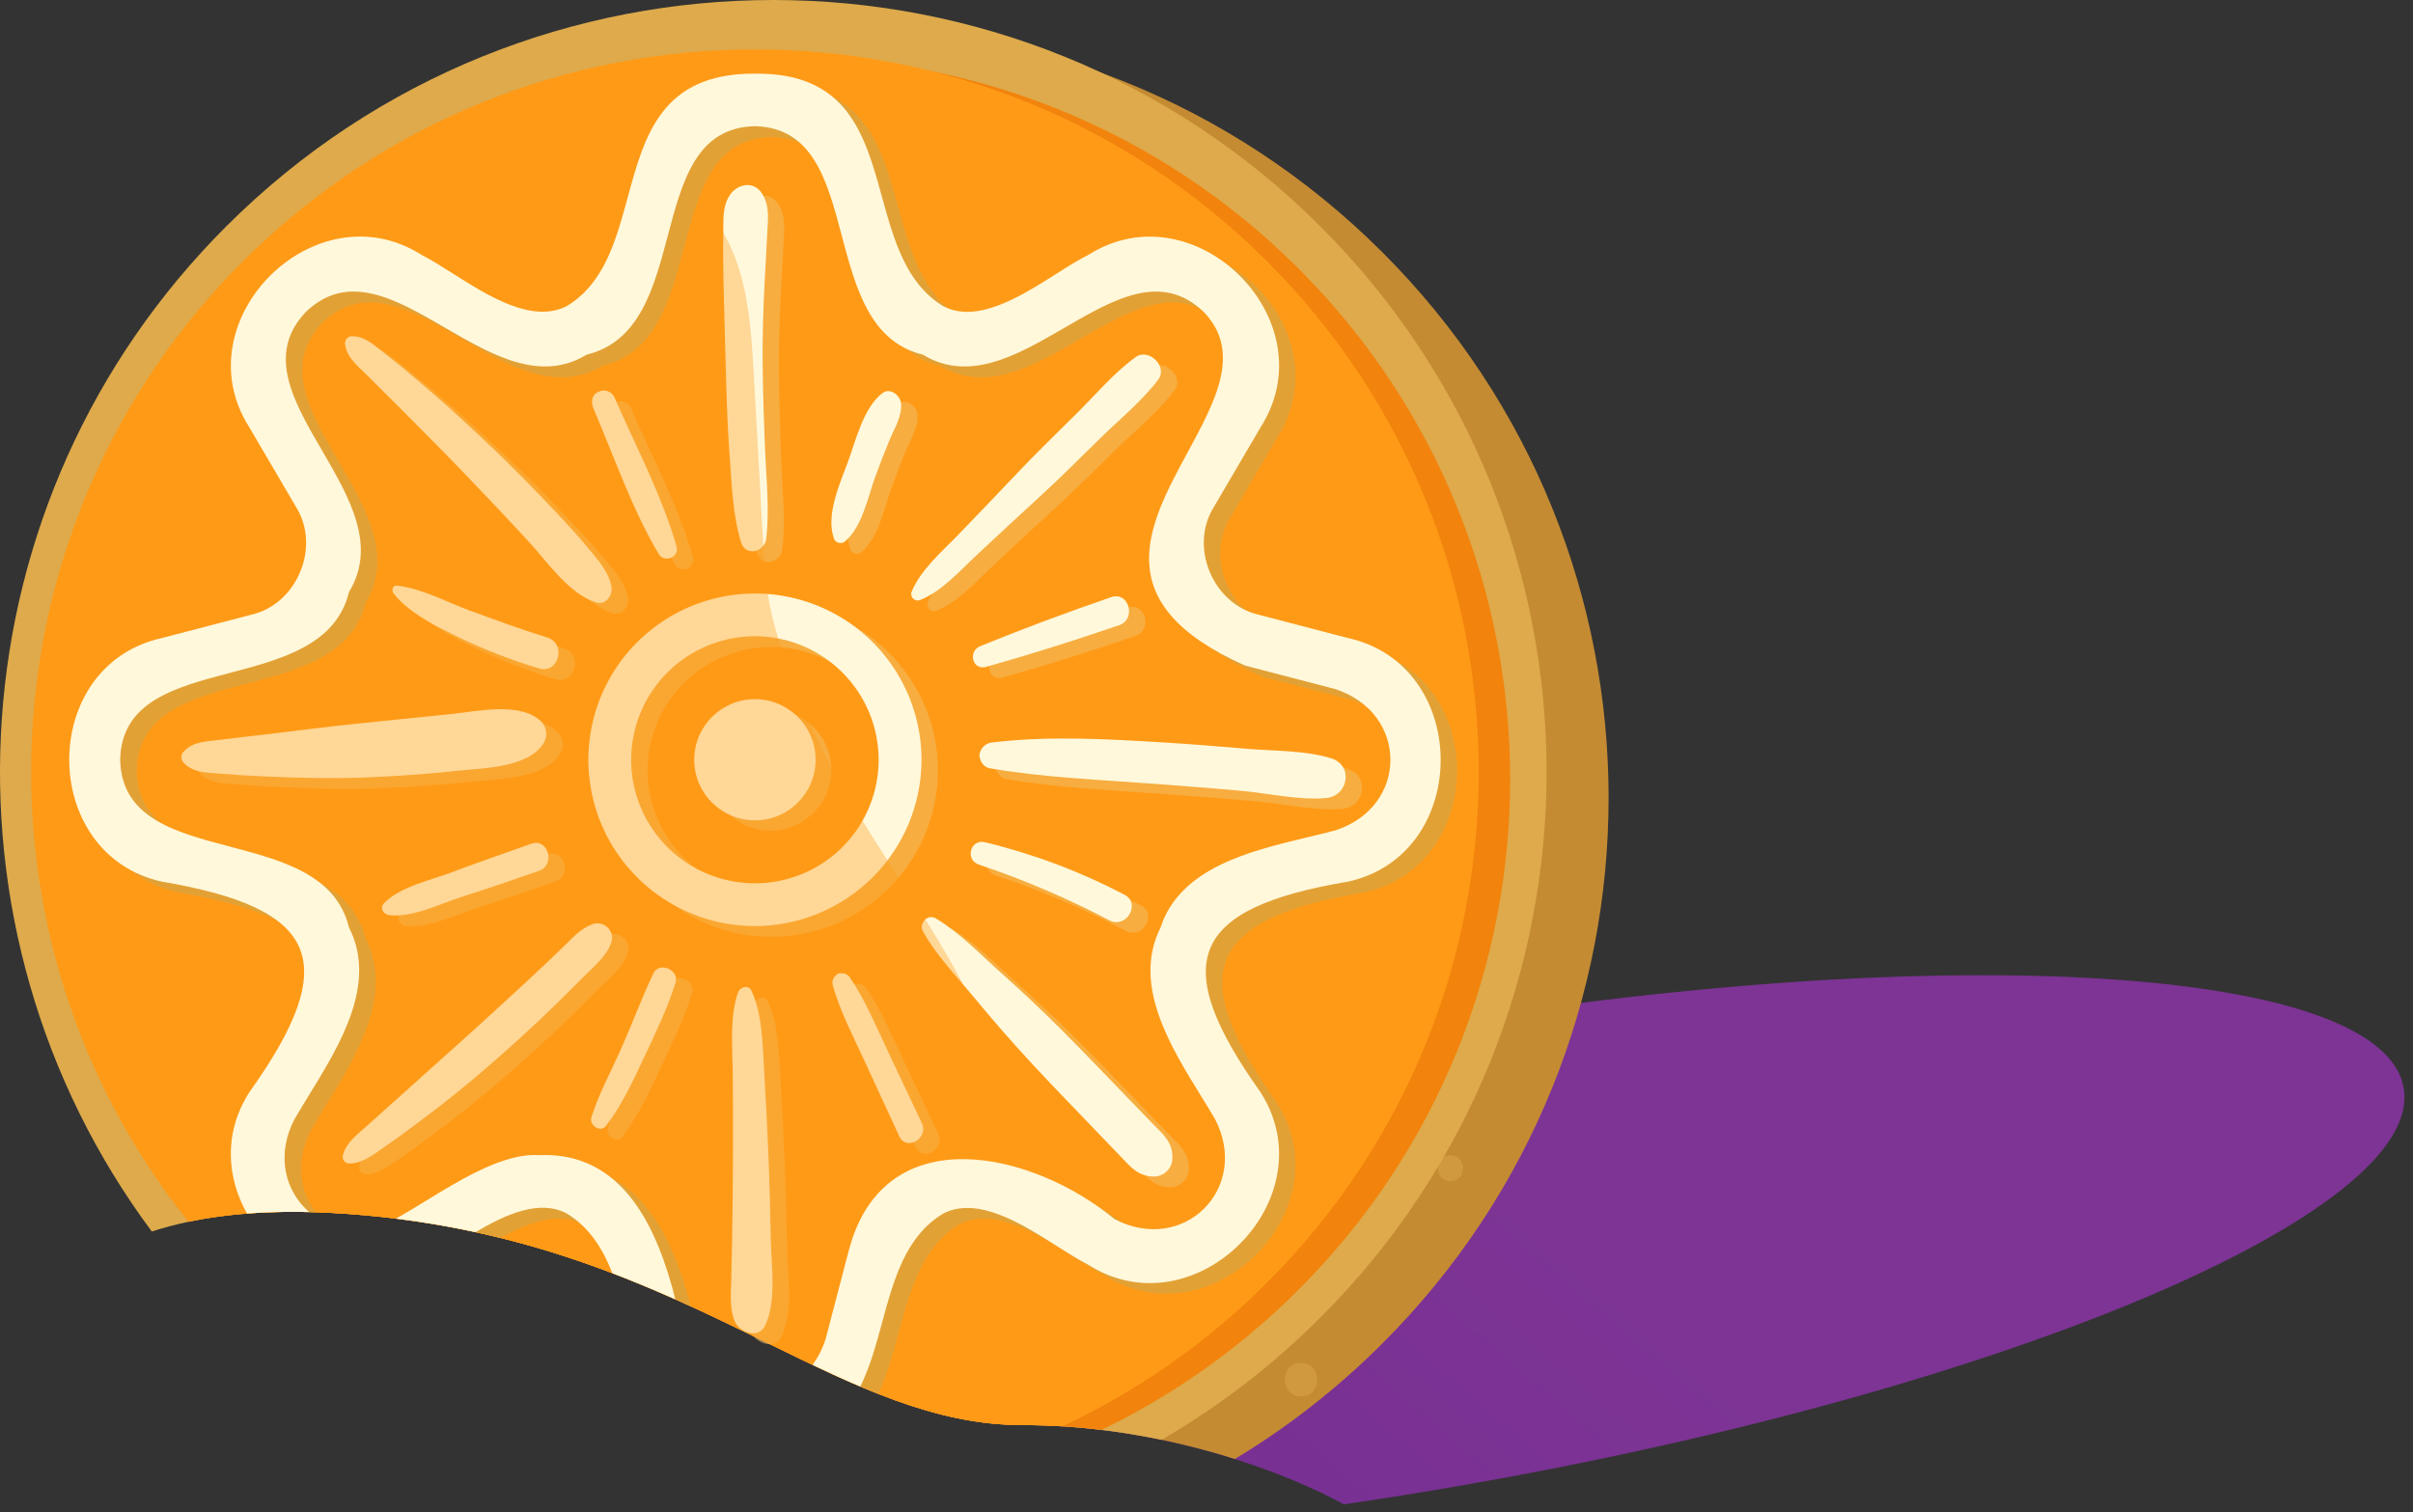 <svg width="126" height="79" viewBox="0 0 126 79" fill="none" xmlns="http://www.w3.org/2000/svg">
<rect x="0" y="0" width="126" height="79" fill="#333333" stroke="none"/>
<path fill-rule="evenodd" clip-rule="evenodd" d="M76.351 77.585C104.642 72.646 126.652 63.349 125.512 56.82C124.372 50.291 100.514 49.003 72.223 53.943C54.953 56.959 40.023 61.598 31.271 66.24C34.529 67.433 37.386 68.833 40.043 70.135C44.745 72.439 48.821 74.436 53.376 74.436C60.813 74.436 67.21 76.955 70.175 78.576C72.205 78.28 74.266 77.949 76.351 77.585Z" fill="url(#paint0_linear_699_1474)"/>
<path fill-rule="evenodd" clip-rule="evenodd" d="M72.17 70.188C87.939 54.441 87.939 28.909 72.17 13.162C56.401 -2.585 30.835 -2.585 15.066 13.162C1.282 26.927 -0.454 48.167 9.859 63.814C11.885 63.388 14.295 63.2 17.154 63.346C27.238 63.861 34.136 67.24 40.044 70.135C44.746 72.439 48.82 74.436 53.377 74.436C57.545 74.436 61.388 75.228 64.482 76.209C67.221 74.556 69.805 72.549 72.17 70.188Z" fill="#C48B33"/>
<g style="mix-blend-mode:multiply" opacity="0.28">
<path d="M25.651 40.227C24.524 40.227 24.529 41.976 25.651 41.976C26.773 41.976 26.779 40.227 25.651 40.227Z" fill="#F0BD60"/>
<path d="M52.103 27.019C50.976 27.019 50.983 28.767 52.111 28.767C53.24 28.767 53.231 27.019 52.103 27.019Z" fill="#F0BD60"/>
<path d="M57.957 38.494C56.83 38.494 56.837 40.243 57.965 40.243C59.094 40.243 59.095 38.494 57.957 38.494Z" fill="#F0BD60"/>
<path d="M67.931 71.189C66.805 71.189 66.811 72.938 67.94 72.938C69.068 72.938 69.06 71.189 67.931 71.189Z" fill="#F0BD60"/>
<path d="M48.851 49.971C47.724 49.971 47.73 51.72 48.851 51.72C49.973 51.72 49.98 49.971 48.851 49.971Z" fill="#F0BD60"/>
<path d="M38.008 34.836C36.632 34.836 36.638 36.971 38.018 36.971C39.398 36.971 39.388 34.836 38.008 34.836Z" fill="#F0BD60"/>
<path d="M37.359 49.56C35.98 49.56 35.989 51.695 37.367 51.695C38.745 51.695 38.739 49.56 37.359 49.56Z" fill="#F0BD60"/>
<path d="M54.873 67.446C54.503 66.104 52.192 66.608 52.595 68.022C52.965 69.364 55.276 68.858 54.873 67.446Z" fill="#F0BD60"/>
<path d="M76.82 49.56C75.443 49.56 75.45 51.695 76.83 51.695C78.21 51.695 78.2 49.56 76.82 49.56Z" fill="#F0BD60"/>
<path d="M61.86 52.373C60.482 52.373 60.49 54.509 61.868 54.509C63.247 54.509 63.239 52.373 61.86 52.373Z" fill="#F0BD60"/>
<path d="M76.555 33.018C76.185 31.676 73.874 32.181 74.277 33.594C74.647 34.936 76.958 34.432 76.555 33.018Z" fill="#F0BD60"/>
<path d="M63.372 27.908C61.993 27.908 62 30.043 63.38 30.043C64.76 30.043 64.757 27.908 63.372 27.908Z" fill="#F0BD60"/>
<path d="M58.992 11.149C58.467 9.46 55.702 10.8 56.992 12.197C57.766 12.954 59.322 12.293 58.992 11.149Z" fill="#F0BD60"/>
<path d="M37.49 19.348C37.268 18.509 36.127 18.244 35.533 18.855C34.046 20.743 37.877 21.645 37.49 19.348Z" fill="#F0BD60"/>
<path d="M43.647 25.958C42.269 25.958 42.277 28.093 43.655 28.093C45.033 28.093 45.025 25.958 43.647 25.958Z" fill="#F0BD60"/>
<path d="M47.983 10.152C46.606 10.152 46.613 12.287 47.993 12.287C49.373 12.287 49.363 10.152 47.983 10.152Z" fill="#F0BD60"/>
<path d="M24.896 25.961C24.279 24.545 22.279 25.713 22.943 27.009C23.567 28.425 25.56 27.259 24.896 25.961Z" fill="#F0BD60"/>
<path d="M12.857 55.838C11.48 55.838 11.487 57.973 12.867 57.973C14.247 57.973 14.237 55.838 12.857 55.838Z" fill="#F0BD60"/>
<path d="M26.516 54.562C24.889 54.562 24.898 57.088 26.528 57.088C28.158 57.088 28.146 54.562 26.516 54.562Z" fill="#F0BD60"/>
<path d="M47.548 62.14C45.92 62.14 45.928 64.666 47.558 64.666C49.188 64.666 49.178 62.14 47.548 62.14Z" fill="#F0BD60"/>
<path d="M47.983 38.106C46.355 38.106 46.363 40.633 47.993 40.633C49.623 40.633 49.613 38.106 47.983 38.106Z" fill="#F0BD60"/>
<path d="M71.183 15.804C69.555 15.804 69.563 18.33 71.193 18.33C72.823 18.33 72.813 15.804 71.183 15.804Z" fill="#F0BD60"/>
<path d="M69.997 52.373C68.371 52.373 68.379 54.9 70.009 54.9C71.639 54.9 71.627 52.373 69.997 52.373Z" fill="#F0BD60"/>
<path d="M37.188 41.712C36.568 39.714 33.355 41.321 34.862 42.95C35.773 43.849 37.576 43.044 37.188 41.712Z" fill="#F0BD60"/>
<path d="M14.356 41.547C13.591 39.084 9.702 41.091 11.545 43.072C12.663 44.181 14.833 43.159 14.356 41.547Z" fill="#F0BD60"/>
<path d="M65.11 60.765C63.099 60.765 63.108 63.886 65.124 63.875C67.138 63.863 67.125 60.752 65.11 60.765Z" fill="#F0BD60"/>
<path d="M72.686 40.465C72.165 38.44 68.946 38.901 69.471 41.088C70.05 43.116 73.172 42.689 72.686 40.465Z" fill="#F0BD60"/>
<path d="M39.217 8.018C38.431 6.015 35.301 7.617 36.16 9.444C36.946 11.446 40.076 9.844 39.217 8.018Z" fill="#F0BD60"/>
<path d="M14.694 20.237C13.928 17.773 10.04 19.78 11.882 21.759C12.997 22.87 15.165 21.848 14.694 20.237Z" fill="#F0BD60"/>
<path d="M27.432 4.863C25.421 4.863 25.43 7.983 27.445 7.972C29.46 7.96 29.447 4.844 27.432 4.863Z" fill="#F0BD60"/>
<path d="M56.273 46.032C55.393 45.228 54.559 46.947 55.534 47.346C56.314 47.699 56.793 46.547 56.273 46.032Z" fill="#F0BD60"/>
<path d="M11.607 30.442C10.966 29.82 9.726 30.654 10.431 31.408C11.066 32.029 12.313 31.194 11.607 30.442Z" fill="#F0BD60"/>
<path d="M24.351 13.354C23.475 13.354 23.478 14.716 24.351 14.716C25.225 14.716 25.228 13.354 24.351 13.354Z" fill="#F0BD60"/>
<path d="M49.019 2.581C48.142 2.581 48.147 3.941 49.019 3.941C49.891 3.941 49.896 2.581 49.019 2.581Z" fill="#F0BD60"/>
<path d="M76.446 24.406C75.57 24.406 75.575 25.767 76.446 25.767C77.318 25.767 77.325 24.406 76.446 24.406Z" fill="#F0BD60"/>
<path d="M79.734 38.908C78.858 38.908 78.863 40.268 79.734 40.268C80.606 40.268 80.611 38.908 79.734 38.908Z" fill="#F0BD60"/>
<path d="M38.092 57.004C37.712 56.064 36.27 56.951 36.633 57.75C37.013 58.689 38.456 57.802 38.092 57.004Z" fill="#F0BD60"/>
<path d="M75.738 60.342C74.861 60.342 74.866 61.702 75.738 61.702C76.609 61.702 76.616 60.342 75.738 60.342Z" fill="#F0BD60"/>
<path d="M47.552 70.031C46.675 70.031 46.678 71.391 47.552 71.391C48.425 71.391 48.428 70.031 47.552 70.031Z" fill="#F0BD60"/>
<path d="M30.64 29.568C29.45 29.568 29.455 31.415 30.648 31.415C31.84 31.415 31.829 29.568 30.64 29.568Z" fill="#F0BD60"/>
<path d="M20.047 49.09C19.593 47.633 17.172 48.775 18.288 49.995C18.961 50.647 20.335 50.095 20.047 49.09Z" fill="#F0BD60"/>
<path d="M3.145 38.845C2.751 37.315 0.296 37.556 0.677 39.259C1.074 40.782 3.529 40.541 3.145 38.845Z" fill="#F0BD60"/>
<path d="M50.802 18.33C49.3 18.33 49.307 20.662 50.812 20.662C52.317 20.662 52.307 18.33 50.802 18.33Z" fill="#F0BD60"/>
<path d="M62.549 18.701C61.975 16.858 58.99 18.33 60.385 19.851C61.233 20.672 62.913 19.938 62.549 18.701Z" fill="#F0BD60"/>
</g>
<path fill-rule="evenodd" clip-rule="evenodd" d="M68.931 11.81C84.7 27.558 84.7 53.089 68.931 68.836C66.398 71.366 63.612 73.489 60.655 75.206C58.421 74.74 55.962 74.436 53.376 74.436C48.82 74.436 44.746 72.439 40.043 70.135C34.136 67.24 27.238 63.861 17.154 63.346C13.324 63.151 10.299 63.554 7.927 64.326C-3.813 48.54 -2.513 26.13 11.827 11.81C27.596 -3.937 53.162 -3.937 68.931 11.81Z" fill="#DEAA4B"/>
<path fill-rule="evenodd" clip-rule="evenodd" d="M67.786 14.009C82.546 28.749 82.546 52.646 67.786 67.386C64.705 70.462 61.225 72.896 57.513 74.688C56.183 74.528 54.799 74.436 53.376 74.436C48.82 74.436 44.745 72.439 40.043 70.135C34.136 67.24 27.238 63.861 17.154 63.346C14.821 63.227 12.787 63.33 11.017 63.603C-0.325 48.806 0.781 27.546 14.336 14.009C29.096 -0.73 53.026 -0.73 67.786 14.009Z" fill="#F2830C"/>
<path fill-rule="evenodd" clip-rule="evenodd" d="M66.146 13.634C80.906 28.374 80.906 52.271 66.146 67.011C62.956 70.196 59.338 72.693 55.476 74.502C54.788 74.459 54.086 74.436 53.376 74.436C48.82 74.436 44.745 72.439 40.043 70.135C34.136 67.24 27.238 63.861 17.154 63.346C14.285 63.2 11.867 63.389 9.838 63.818C-1.993 49.001 -1.041 27.352 12.696 13.634C27.455 -1.105 51.386 -1.105 66.146 13.634Z" fill="#FF9A17"/>
<g style="mix-blend-mode:screen" opacity="0.35">
<path d="M43.038 31.648C44.836 37.903 48.466 43.474 52.289 48.73C54.098 51.222 56.17 53.822 59.126 54.69C62.416 55.66 66.089 54.129 68.337 51.551C70.586 48.972 71.627 45.524 72.015 42.122C73.227 31.671 68.622 20.733 60.294 14.286C58.134 12.612 55.688 11.204 52.993 10.738C41.352 8.718 40.837 24.002 43.038 31.648Z" fill="#FF9A17"/>
</g>
<g style="mix-blend-mode:multiply" opacity="0.55">
<path d="M43.368 40.73C43.65 39.005 42.478 37.378 40.75 37.096C39.022 36.815 37.393 37.985 37.111 39.71C36.829 41.435 38.001 43.062 39.729 43.344C41.456 43.626 43.086 42.455 43.368 40.73Z" fill="#F0BD60"/>
</g>
<g style="mix-blend-mode:multiply" opacity="0.55">
<path d="M40.276 48.929C38.556 48.929 36.875 48.42 35.444 47.465C34.014 46.511 32.899 45.154 32.241 43.567C31.582 41.98 31.41 40.234 31.746 38.549C32.081 36.864 32.91 35.316 34.126 34.101C35.343 32.887 36.892 32.059 38.58 31.724C40.267 31.389 42.016 31.561 43.605 32.218C45.194 32.876 46.553 33.989 47.508 35.418C48.464 36.846 48.974 38.525 48.974 40.243C48.972 42.546 48.055 44.754 46.424 46.382C44.793 48.011 42.583 48.926 40.276 48.929ZM40.276 33.791C38.999 33.791 37.749 34.169 36.687 34.878C35.624 35.587 34.795 36.594 34.306 37.773C33.817 38.952 33.689 40.249 33.938 41.501C34.187 42.753 34.802 43.902 35.706 44.805C36.609 45.707 37.76 46.322 39.014 46.571C40.267 46.82 41.566 46.693 42.747 46.204C43.928 45.716 44.937 44.889 45.647 43.828C46.357 42.767 46.736 41.519 46.736 40.243C46.734 38.533 46.053 36.893 44.842 35.684C43.631 34.474 41.989 33.793 40.276 33.791Z" fill="#F0BD60"/>
</g>
<g style="mix-blend-mode:multiply" opacity="0.55">
<path d="M40.673 19.609C40.657 18.144 40.703 16.687 40.78 15.224C40.821 14.437 40.872 13.652 40.907 12.863C40.941 12.075 41.071 11.385 40.658 10.695C40.245 10.005 39.416 10.133 38.997 10.695C38.538 11.323 38.637 12.121 38.618 12.867C38.597 13.653 38.61 14.44 38.618 15.227C38.65 16.745 38.699 18.261 38.739 19.779C38.778 21.296 38.824 22.816 38.936 24.328C39.048 25.841 39.1 27.441 39.533 28.878C39.767 29.649 40.76 29.412 40.849 28.696C41.036 27.162 40.849 25.526 40.786 23.983C40.744 22.53 40.694 21.07 40.673 19.609Z" fill="#F0BD60"/>
</g>
<g style="mix-blend-mode:multiply" opacity="0.55">
<path d="M60.156 19.21C59.018 20.031 58.06 21.181 57.064 22.167C56.024 23.2 54.965 24.218 53.957 25.288C52.948 26.357 51.93 27.412 50.914 28.469C50.042 29.378 48.922 30.311 48.438 31.497C48.423 31.555 48.424 31.615 48.44 31.673C48.455 31.731 48.486 31.783 48.529 31.826C48.572 31.868 48.624 31.898 48.682 31.913C48.74 31.928 48.801 31.928 48.859 31.912C50.055 31.449 51.008 30.335 51.93 29.474C53.006 28.474 54.078 27.472 55.162 26.48C56.246 25.488 57.279 24.447 58.33 23.423C59.337 22.438 60.492 21.5 61.335 20.375C61.845 19.698 60.832 18.721 60.156 19.21Z" fill="#F0BD60"/>
</g>
<g style="mix-blend-mode:multiply" opacity="0.55">
<path d="M70.369 40.168C69.023 39.747 67.408 39.791 66.007 39.675C64.526 39.547 63.054 39.427 61.577 39.337C58.646 39.161 55.624 38.985 52.695 39.337C52.547 39.344 52.404 39.397 52.286 39.487C52.169 39.578 52.082 39.703 52.037 39.844C51.998 39.928 51.988 40.023 52.009 40.113L52.037 40.209C52.069 40.324 52.13 40.428 52.215 40.512C52.3 40.596 52.405 40.656 52.521 40.687C55.389 41.179 58.342 41.288 61.238 41.508C62.719 41.623 64.199 41.731 65.668 41.864C67.089 41.994 68.673 42.367 70.091 42.247C71.267 42.145 71.55 40.537 70.369 40.168Z" fill="#F0BD60"/>
</g>
<g style="mix-blend-mode:multiply" opacity="0.55">
<path d="M61.015 59.221L59.587 57.743C58.518 56.634 57.449 55.517 56.363 54.427C55.31 53.374 54.238 52.359 53.126 51.368C52.014 50.378 50.988 49.29 49.728 48.533C49.292 48.269 48.82 48.791 49.054 49.213C49.738 50.45 50.771 51.513 51.666 52.595C52.653 53.791 53.661 54.951 54.714 56.089C55.722 57.178 56.758 58.244 57.786 59.315L59.329 60.921C59.888 61.505 60.258 62.002 61.127 62.014C61.378 62.008 61.618 61.905 61.795 61.727C61.972 61.548 62.073 61.307 62.076 61.056C62.099 60.199 61.574 59.803 61.015 59.221Z" fill="#F0BD60"/>
</g>
<g style="mix-blend-mode:multiply" opacity="0.55">
<path d="M41.104 65.291C41.078 63.829 41.042 62.368 40.981 60.908C40.92 59.448 40.847 57.988 40.759 56.529C40.678 55.2 40.673 53.514 40.087 52.301C39.935 51.983 39.499 52.117 39.398 52.393C38.951 53.625 39.104 55.24 39.117 56.536C39.13 57.996 39.137 59.456 39.129 60.916C39.12 62.377 39.111 63.839 39.086 65.299C39.074 65.972 39.056 66.647 39.043 67.321C39.028 68.063 38.931 68.88 39.221 69.575C39.472 70.181 40.477 70.545 40.823 69.776C41.418 68.456 41.13 66.703 41.104 65.291Z" fill="#F0BD60"/>
</g>
<g style="mix-blend-mode:multiply" opacity="0.55">
<path d="M31.858 48.814C31.139 49.044 30.69 49.621 30.157 50.128C29.578 50.684 28.994 51.235 28.406 51.781C27.307 52.797 26.206 53.812 25.093 54.813C23.979 55.813 22.864 56.804 21.759 57.809C21.206 58.302 20.642 58.794 20.091 59.299C19.598 59.757 18.927 60.218 18.76 60.903C18.747 60.954 18.746 61.007 18.756 61.057C18.767 61.108 18.789 61.156 18.82 61.198C18.852 61.239 18.893 61.273 18.939 61.296C18.986 61.319 19.037 61.331 19.089 61.332C19.797 61.349 20.415 60.821 20.978 60.435C21.589 60.015 22.188 59.568 22.787 59.121C24.009 58.215 25.187 57.264 26.338 56.267C27.489 55.269 28.659 54.21 29.771 53.126C30.306 52.603 30.837 52.076 31.363 51.544C31.914 50.989 32.559 50.491 32.792 49.727C32.824 49.599 32.821 49.466 32.785 49.339C32.749 49.212 32.68 49.097 32.586 49.005C32.492 48.913 32.375 48.847 32.247 48.813C32.12 48.78 31.986 48.78 31.858 48.814Z" fill="#F0BD60"/>
</g>
<g style="mix-blend-mode:multiply" opacity="0.55">
<path d="M32.778 31.196C32.64 30.427 32.066 29.798 31.579 29.212C31.034 28.555 30.454 27.922 29.868 27.303C28.771 26.139 27.651 24.992 26.491 23.89C25.332 22.788 24.152 21.695 22.93 20.659C22.31 20.133 21.692 19.605 21.045 19.11C20.489 18.685 19.961 18.125 19.226 18.125C19.171 18.126 19.116 18.14 19.067 18.165C19.018 18.191 18.975 18.227 18.941 18.271C18.908 18.315 18.885 18.366 18.874 18.42C18.863 18.475 18.864 18.531 18.878 18.584C18.98 19.299 19.662 19.797 20.142 20.286C20.665 20.82 21.202 21.339 21.728 21.87C22.894 23.042 24.065 24.21 25.208 25.406C26.315 26.566 27.421 27.722 28.498 28.903C29.459 29.948 30.554 31.572 31.952 32.024C32.489 32.2 32.867 31.664 32.778 31.196Z" fill="#F0BD60"/>
</g>
<g style="mix-blend-mode:multiply" opacity="0.55">
<path d="M29.113 38.244C28.036 37.205 25.823 37.707 24.461 37.852C22.845 38.016 21.226 38.18 19.608 38.344C17.989 38.509 16.366 38.727 14.745 38.916C13.961 39.008 13.178 39.097 12.395 39.197C11.711 39.284 10.915 39.274 10.436 39.829C10.364 39.906 10.324 40.007 10.324 40.112C10.324 40.217 10.364 40.318 10.436 40.394C10.929 40.938 11.716 40.913 12.41 40.972C13.193 41.04 13.976 41.084 14.76 41.119C16.438 41.191 18.116 41.234 19.793 41.173C21.471 41.112 23.145 40.994 24.813 40.815C26.203 40.665 28.458 40.662 29.266 39.348C29.365 39.173 29.404 38.97 29.376 38.77C29.348 38.571 29.256 38.386 29.113 38.244Z" fill="#F0BD60"/>
</g>
<g style="mix-blend-mode:multiply" opacity="0.55">
<path d="M36.182 29.098C35.411 26.411 34.029 23.823 32.916 21.263C32.846 21.145 32.739 21.053 32.612 21.002C32.485 20.951 32.344 20.944 32.212 20.981C32.161 20.998 32.111 21.018 32.064 21.043C31.735 21.216 31.717 21.597 31.843 21.894C32.926 24.412 33.848 27.136 35.251 29.496C35.544 29.989 36.343 29.66 36.182 29.098Z" fill="#F0BD60"/>
</g>
<g style="mix-blend-mode:multiply" opacity="0.55">
<path d="M47.91 21.667C47.889 21.227 47.338 20.777 46.923 21.104C45.945 21.864 45.547 23.568 45.126 24.703C44.704 25.838 43.974 27.448 44.392 28.663C44.41 28.724 44.443 28.779 44.488 28.823C44.533 28.867 44.588 28.899 44.649 28.915C44.71 28.932 44.774 28.932 44.836 28.917C44.897 28.901 44.953 28.871 44.999 28.827C45.895 28.05 46.176 26.508 46.573 25.43C46.793 24.831 47.019 24.233 47.264 23.643C47.52 23.003 47.943 22.367 47.91 21.667Z" fill="#F0BD60"/>
</g>
<g style="mix-blend-mode:multiply" opacity="0.55">
<path d="M58.878 31.75C56.575 32.54 54.292 33.392 52.042 34.309C51.384 34.575 51.627 35.593 52.346 35.393C54.68 34.736 56.996 34.003 59.289 33.216C60.212 32.899 59.809 31.431 58.878 31.75Z" fill="#F0BD60"/>
</g>
<g style="mix-blend-mode:multiply" opacity="0.55">
<path d="M59.566 47.283C57.261 46.076 54.817 45.156 52.287 44.545C51.521 44.363 51.233 45.465 51.968 45.715C54.316 46.501 56.596 47.474 58.788 48.625C59.671 49.093 60.454 47.742 59.566 47.283Z" fill="#F0BD60"/>
</g>
<g style="mix-blend-mode:multiply" opacity="0.55">
<path d="M48.992 59.225L47.183 55.394C46.589 54.136 46.032 52.791 45.249 51.639C45.205 51.564 45.142 51.502 45.066 51.459C44.991 51.416 44.905 51.394 44.818 51.395C44.731 51.395 44.62 51.395 44.551 51.46L44.468 51.542C44.405 51.604 44.361 51.682 44.338 51.767C44.316 51.852 44.317 51.941 44.341 52.025C44.718 53.366 45.389 54.653 45.969 55.913C46.587 57.248 47.203 58.582 47.818 59.916C48.186 60.708 49.366 60.015 48.992 59.225Z" fill="#F0BD60"/>
</g>
<g style="mix-blend-mode:multiply" opacity="0.55">
<path d="M34.969 51.413C34.373 52.668 33.887 53.983 33.324 55.256C32.796 56.464 32.132 57.663 31.735 58.921C31.605 59.335 32.219 59.742 32.503 59.364C33.336 58.283 33.923 56.981 34.507 55.751C35.091 54.52 35.712 53.206 36.13 51.892C36.349 51.221 35.28 50.756 34.969 51.413Z" fill="#F0BD60"/>
</g>
<g style="mix-blend-mode:multiply" opacity="0.55">
<path d="M28.59 44.63C27.217 45.123 25.84 45.591 24.478 46.109C23.365 46.534 21.764 46.859 20.912 47.73C20.667 47.98 20.873 48.323 21.177 48.359C22.388 48.507 23.871 47.75 25.013 47.39C26.347 46.971 27.668 46.505 28.99 46.05C29.888 45.744 29.488 44.313 28.59 44.63Z" fill="#F0BD60"/>
</g>
<g style="mix-blend-mode:multiply" opacity="0.55">
<path d="M29.432 33.86C28.056 33.433 26.713 32.935 25.361 32.439C24.148 31.994 22.873 31.29 21.578 31.148C21.34 31.12 21.295 31.423 21.414 31.566C22.236 32.614 23.743 33.326 24.924 33.903C26.239 34.528 27.601 35.053 28.997 35.471C30.024 35.79 30.457 34.177 29.432 33.86Z" fill="#F0BD60"/>
</g>
<path d="M39.42 42.85C41.17 42.85 42.589 41.433 42.589 39.685C42.589 37.937 41.17 36.52 39.42 36.52C37.669 36.52 36.25 37.937 36.25 39.685C36.25 41.433 37.669 42.85 39.42 42.85Z" fill="#FFF8DB"/>
<path d="M39.421 48.372C37.701 48.372 36.019 47.863 34.589 46.908C33.158 45.954 32.044 44.597 31.385 43.01C30.727 41.423 30.555 39.677 30.89 37.992C31.226 36.307 32.054 34.759 33.271 33.544C34.487 32.33 36.037 31.503 37.724 31.167C39.411 30.832 41.16 31.004 42.749 31.662C44.339 32.319 45.697 33.432 46.653 34.861C47.609 36.289 48.119 37.968 48.119 39.686C48.116 41.989 47.199 44.197 45.568 45.825C43.938 47.453 41.727 48.369 39.421 48.372ZM39.421 33.234C38.143 33.234 36.894 33.612 35.831 34.321C34.768 35.03 33.94 36.037 33.451 37.216C32.962 38.395 32.833 39.692 33.082 40.944C33.331 42.196 33.947 43.346 34.85 44.248C35.754 45.151 36.905 45.765 38.158 46.014C39.412 46.263 40.711 46.136 41.892 45.647C43.072 45.159 44.081 44.332 44.791 43.271C45.501 42.21 45.88 40.962 45.88 39.686C45.879 37.976 45.198 36.336 43.987 35.126C42.776 33.916 41.134 33.235 39.421 33.233V33.234Z" fill="#FFF8DB"/>
<path d="M39.823 19.049C39.808 17.586 39.854 16.127 39.931 14.665C39.972 13.879 40.023 13.092 40.056 12.305C40.089 11.518 40.221 10.827 39.809 10.137C39.398 9.447 38.566 9.573 38.148 10.137C37.688 10.764 37.788 11.561 37.768 12.308C37.748 13.095 37.768 13.88 37.778 14.667C37.809 16.185 37.859 17.702 37.898 19.22C37.938 20.738 37.984 22.257 38.096 23.77C38.207 25.283 38.26 26.891 38.693 28.32C38.926 29.089 39.92 28.854 40.008 28.136C40.194 26.603 40.008 24.967 39.946 23.425C39.888 21.971 39.839 20.511 39.823 19.049Z" fill="#FFF8DB"/>
<path d="M59.301 18.652C58.162 19.473 57.205 20.623 56.208 21.608C55.169 22.643 54.108 23.662 53.101 24.729C52.095 25.797 51.075 26.851 50.058 27.911C49.185 28.819 48.066 29.752 47.591 30.938C47.576 30.996 47.576 31.057 47.592 31.115C47.608 31.172 47.639 31.225 47.682 31.267C47.724 31.309 47.777 31.339 47.835 31.355C47.893 31.37 47.954 31.369 48.012 31.354C49.208 30.889 50.15 29.775 51.083 28.916C52.157 27.916 53.231 26.914 54.315 25.922C55.399 24.93 56.432 23.888 57.481 22.863C58.488 21.878 59.644 20.942 60.488 19.816C60.99 19.135 59.977 18.162 59.301 18.652Z" fill="#FFF8DB"/>
<path d="M69.513 39.609C68.168 39.189 66.553 39.233 65.151 39.116C63.671 38.988 62.19 38.868 60.72 38.778C57.789 38.602 54.769 38.426 51.838 38.778C51.69 38.786 51.547 38.839 51.43 38.929C51.312 39.02 51.225 39.144 51.18 39.286C51.142 39.37 51.133 39.465 51.154 39.555L51.182 39.65C51.213 39.765 51.274 39.87 51.359 39.954C51.444 40.038 51.55 40.098 51.665 40.128C54.534 40.621 57.485 40.729 60.383 40.95C61.863 41.065 63.343 41.173 64.812 41.306C66.232 41.434 67.817 41.809 69.235 41.687C70.41 41.585 70.694 39.979 69.513 39.609Z" fill="#FFF8DB"/>
<path d="M60.159 58.663C59.684 58.17 59.209 57.677 58.732 57.185C57.663 56.076 56.593 54.959 55.508 53.868C54.455 52.815 53.383 51.8 52.269 50.81C51.182 49.839 50.131 48.732 48.873 47.975C48.437 47.71 47.965 48.233 48.198 48.655C48.882 49.892 49.914 50.954 50.81 52.037C51.797 53.233 52.805 54.392 53.858 55.529C54.866 56.62 55.903 57.685 56.931 58.757L58.473 60.363C59.033 60.946 59.403 61.444 60.27 61.454C60.522 61.449 60.762 61.347 60.939 61.169C61.117 60.99 61.218 60.749 61.22 60.498C61.243 59.635 60.719 59.243 60.159 58.663Z" fill="#FFF8DB"/>
<path d="M40.248 64.726C40.222 63.265 40.186 61.805 40.125 60.345C40.064 58.885 39.992 57.424 39.903 55.966C39.822 54.637 39.818 52.95 39.232 51.736C39.077 51.418 38.643 51.554 38.543 51.83C38.095 53.062 38.248 54.676 38.261 55.972C38.275 57.433 38.281 58.893 38.273 60.353C38.265 61.813 38.255 63.274 38.23 64.734C38.219 65.409 38.201 66.082 38.186 66.757C38.173 67.498 38.076 68.315 38.365 69.011C38.615 69.617 39.62 69.98 39.967 69.213C40.561 67.896 40.275 66.143 40.248 64.726Z" fill="#FFF8DB"/>
<path d="M31.003 48.254C30.283 48.486 29.835 49.062 29.301 49.568C28.723 50.123 28.14 50.674 27.551 51.221C26.452 52.236 25.352 53.251 24.238 54.253C23.124 55.255 22.009 56.243 20.902 57.247C20.351 57.748 19.785 58.233 19.236 58.739C18.733 59.197 18.07 59.658 17.905 60.343C17.892 60.394 17.891 60.446 17.901 60.497C17.912 60.548 17.934 60.596 17.965 60.638C17.997 60.679 18.038 60.712 18.084 60.736C18.131 60.759 18.182 60.771 18.234 60.772C18.942 60.787 19.56 60.261 20.123 59.875C20.735 59.455 21.331 59.008 21.932 58.561C23.156 57.654 24.333 56.702 25.485 55.705C26.636 54.708 27.804 53.65 28.916 52.566C29.452 52.043 29.983 51.516 30.51 50.984C31.061 50.429 31.706 49.931 31.939 49.166C31.97 49.038 31.966 48.904 31.93 48.778C31.893 48.651 31.824 48.537 31.73 48.445C31.636 48.353 31.519 48.287 31.392 48.254C31.264 48.22 31.131 48.22 31.003 48.254Z" fill="#FFF8DB"/>
<path d="M31.926 30.633C31.789 29.864 31.215 29.235 30.728 28.647C30.184 27.99 29.603 27.359 29.018 26.738C27.921 25.575 26.8 24.427 25.641 23.325C24.481 22.223 23.302 21.132 22.08 20.096C21.46 19.57 20.84 19.041 20.195 18.547C19.639 18.121 19.111 17.561 18.376 17.561C18.32 17.562 18.266 17.576 18.216 17.602C18.167 17.627 18.124 17.663 18.091 17.707C18.057 17.752 18.034 17.803 18.023 17.857C18.012 17.911 18.013 17.967 18.027 18.021C18.127 18.735 18.811 19.232 19.292 19.723C19.815 20.256 20.351 20.776 20.877 21.304C22.042 22.479 23.215 23.647 24.358 24.843C25.463 25.992 26.569 27.159 27.648 28.338C28.608 29.384 29.704 31.007 31.102 31.459C31.626 31.639 32.01 31.106 31.926 30.633Z" fill="#FFF8DB"/>
<path d="M28.258 37.686C27.181 36.646 24.96 37.149 23.605 37.293C21.988 37.458 20.369 37.622 18.753 37.786C17.136 37.95 15.511 38.169 13.89 38.358C13.106 38.448 12.323 38.538 11.54 38.638C10.856 38.724 10.059 38.716 9.581 39.271C9.509 39.347 9.468 39.448 9.468 39.553C9.468 39.657 9.509 39.758 9.581 39.834C10.074 40.38 10.861 40.355 11.546 40.414C12.329 40.48 13.112 40.526 13.897 40.56C15.575 40.633 17.251 40.675 18.93 40.614C20.61 40.554 22.282 40.435 23.95 40.255C25.34 40.107 27.595 40.104 28.403 38.79C28.502 38.615 28.541 38.413 28.515 38.214C28.489 38.014 28.399 37.829 28.258 37.686Z" fill="#FFF8DB"/>
<path d="M35.327 28.54C34.554 25.853 33.174 23.264 32.061 20.703C31.991 20.586 31.884 20.494 31.756 20.443C31.629 20.393 31.489 20.385 31.357 20.422C31.306 20.439 31.256 20.46 31.209 20.485C30.88 20.649 30.862 21.038 30.988 21.336C32.069 23.854 32.993 26.577 34.396 28.938C34.689 29.43 35.489 29.102 35.327 28.54Z" fill="#FFF8DB"/>
<path d="M47.055 21.106C47.034 20.664 46.483 20.215 46.068 20.542C45.081 21.303 44.69 23.006 44.27 24.141C43.851 25.276 43.119 26.886 43.537 28.101C43.554 28.162 43.587 28.217 43.632 28.261C43.677 28.305 43.732 28.337 43.793 28.354C43.854 28.37 43.918 28.371 43.979 28.355C44.04 28.34 44.096 28.309 44.142 28.266C45.038 27.489 45.321 25.945 45.716 24.869C45.938 24.269 46.164 23.672 46.409 23.082C46.665 22.443 47.088 21.809 47.055 21.106Z" fill="#FFF8DB"/>
<path d="M58.023 31.191C55.72 31.981 53.437 32.834 51.187 33.749C50.529 34.016 50.772 35.035 51.491 34.834C53.825 34.177 56.141 33.445 58.434 32.658C59.357 32.341 58.954 30.871 58.023 31.191Z" fill="#FFF8DB"/>
<path d="M58.71 46.73C56.405 45.523 53.96 44.603 51.43 43.992C50.665 43.809 50.377 44.913 51.113 45.161C53.46 45.948 55.739 46.922 57.931 48.073C58.815 48.536 59.597 47.183 58.71 46.73Z" fill="#FFF8DB"/>
<path d="M48.137 58.666L46.328 54.836C45.734 53.578 45.177 52.232 44.394 51.081C44.35 51.006 44.287 50.944 44.211 50.901C44.136 50.858 44.05 50.835 43.963 50.836C43.876 50.836 43.765 50.836 43.696 50.9L43.612 50.982C43.55 51.044 43.505 51.122 43.483 51.207C43.461 51.292 43.462 51.382 43.486 51.467C43.862 52.806 44.533 54.095 45.114 55.355C45.731 56.688 46.347 58.023 46.961 59.358C47.33 60.149 48.509 59.456 48.137 58.666Z" fill="#FFF8DB"/>
<path d="M34.113 50.852C33.518 52.109 33.031 53.423 32.469 54.698C31.941 55.905 31.276 57.104 30.88 58.362C30.75 58.776 31.363 59.184 31.648 58.804C32.48 57.725 33.067 56.422 33.651 55.191C34.235 53.959 34.857 52.648 35.275 51.332C35.493 50.662 34.423 50.197 34.113 50.852Z" fill="#FFF8DB"/>
<path d="M27.735 44.072C26.361 44.565 24.985 45.033 23.623 45.55C22.509 45.976 20.909 46.301 20.057 47.172C19.812 47.421 20.017 47.763 20.322 47.801C21.532 47.949 23.016 47.191 24.157 46.831C25.491 46.413 26.81 45.946 28.134 45.491C29.031 45.187 28.635 43.753 27.735 44.072Z" fill="#FFF8DB"/>
<path d="M28.577 33.3C27.2 32.875 25.858 32.377 24.506 31.881C23.292 31.436 22.016 30.731 20.723 30.59C20.484 30.562 20.44 30.863 20.558 31.007C21.381 32.055 22.887 32.768 24.068 33.344C25.384 33.97 26.744 34.494 28.139 34.913C29.169 35.232 29.602 33.619 28.577 33.3Z" fill="#FFF8DB"/>
<g style="mix-blend-mode:screen" opacity="0.35">
<path fill-rule="evenodd" clip-rule="evenodd" d="M10.89 19.266C9.306 21.724 8.004 24.352 7.011 27.101C3.993 35.445 3.735 44.895 7.117 53.07C8.683 56.869 10.958 60.327 13.744 63.334C14.803 63.283 15.938 63.285 17.154 63.346C27.238 63.861 34.136 67.24 40.043 70.135C42.796 71.484 45.334 72.728 47.879 73.527C49.239 72.809 50.482 71.889 51.534 70.764C57.034 64.87 53.688 57.319 50.234 51.303C49.194 49.351 47.995 47.498 46.799 45.646C44.936 42.764 43.076 39.887 41.817 36.651C40.829 34.112 40.053 32.019 39.901 29.287C39.718 26.018 39.536 22.748 39.355 19.48C39.202 16.745 38.995 13.841 37.411 11.595C35.097 8.31 30.488 7.458 26.531 8.146C20.041 9.273 14.466 13.744 10.89 19.266Z" fill="#FF9A17"/>
</g>
<path fill-rule="evenodd" clip-rule="evenodd" d="M32.725 66.795C32.23 65.629 31.55 64.612 30.447 63.942C29.166 63.264 27.605 63.843 26.136 64.662C24.87 64.349 23.546 64.077 22.156 63.86C22.417 63.704 22.691 63.534 22.975 63.359C24.847 62.203 27.161 60.774 28.974 60.895C33.312 60.686 35.12 64.571 36.069 68.232C34.998 67.741 33.887 67.257 32.725 66.795ZM43.371 71.734C44.213 72.121 45.041 72.483 45.864 72.808C46.32 71.836 46.62 70.736 46.919 69.634C47.534 67.379 48.149 65.118 50.109 63.942C51.913 63.016 54.212 64.475 56.082 65.662C56.664 66.031 57.205 66.375 57.676 66.611C63.25 70.161 70.224 63.17 66.684 57.617C61.875 50.856 62.943 48.006 71.25 46.611C77.703 45.184 77.687 35.316 71.25 33.888L66.579 32.669C64.181 32.114 62.936 29.125 64.242 27.037L66.683 22.877C70.236 17.31 63.235 10.344 57.674 13.88C57.197 14.112 56.64 14.466 56.036 14.849C54.177 16.028 51.877 17.487 50.108 16.551C48.16 15.369 47.534 13.102 46.91 10.845C46.011 7.591 45.117 4.355 40.278 4.407C35.399 4.384 34.519 7.617 33.636 10.861C33.022 13.115 32.407 15.374 30.447 16.549C28.643 17.476 26.345 16.017 24.475 14.83C23.893 14.46 23.352 14.117 22.881 13.88C17.308 10.332 10.331 17.323 13.872 22.877L16.311 27.037C17.614 29.123 16.379 32.116 13.976 32.669L9.305 33.888C2.852 35.316 2.868 45.184 9.305 46.611C17.491 47.998 18.759 50.762 13.872 57.617C12.655 59.523 12.676 61.593 13.454 63.349C14.4 63.294 15.408 63.282 16.482 63.318C15.641 62.22 15.405 60.63 16.247 59.014C16.475 58.622 16.728 58.211 16.99 57.784C18.609 55.152 20.582 51.945 19.088 49.016C18.414 46.253 15.595 45.508 12.864 44.787C9.986 44.026 7.207 43.292 7.138 40.252C7.206 37.212 9.986 36.477 12.864 35.715C15.595 34.993 18.415 34.248 19.088 31.487C20.567 29.058 19.102 26.541 17.682 24.102C16.186 21.532 14.74 19.05 16.844 16.852C19.047 14.749 21.534 16.193 24.107 17.688C26.549 19.106 29.069 20.569 31.5 19.092C34.266 18.419 35.012 15.604 35.734 12.877C36.496 10.004 37.232 7.228 40.277 7.159C43.321 7.226 44.057 10.002 44.819 12.876C45.542 15.604 46.289 18.419 49.054 19.092C51.485 20.569 54.006 19.106 56.448 17.688C59.02 16.194 61.506 14.751 63.709 16.852C65.731 18.931 64.337 21.504 62.878 24.197C60.805 28.023 58.601 32.093 65.882 35.332L70.553 36.551C74.432 37.77 74.447 42.717 70.553 43.942C70.112 44.06 69.638 44.173 69.147 44.291C66.141 45.009 62.482 45.883 61.464 49.006C59.977 51.977 61.95 55.172 63.586 57.82C63.839 58.23 64.083 58.626 64.306 59.006C66.18 62.612 62.684 66.122 59.066 64.24C54.835 60.733 47.075 58.863 45.203 65.813L43.981 70.478C43.83 70.955 43.622 71.374 43.371 71.734Z" fill="#E2A135"/>
<path fill-rule="evenodd" clip-rule="evenodd" d="M31.977 66.504C31.474 65.226 30.778 64.104 29.592 63.384C28.18 62.635 26.429 63.415 24.834 64.359C23.512 64.073 22.128 63.833 20.672 63.652C21.125 63.406 21.635 63.093 22.181 62.758C24.045 61.615 26.325 60.217 28.118 60.337C32.534 60.124 34.328 64.151 35.264 67.868C34.211 67.399 33.119 66.94 31.977 66.504ZM42.427 71.291C43.272 71.693 44.102 72.074 44.923 72.422C45.428 71.409 45.746 70.242 46.063 69.074C46.677 66.82 47.292 64.562 49.252 63.389C51.056 62.463 53.355 63.922 55.225 65.109C55.807 65.478 56.348 65.821 56.819 66.058C62.393 69.607 69.369 62.617 65.829 57.063C61.02 50.296 62.087 47.446 70.395 46.05C76.848 44.624 76.83 34.755 70.395 33.328L65.724 32.109C63.326 31.552 62.081 28.565 63.387 26.477L65.826 22.316C69.38 16.75 62.38 9.784 56.819 13.32C56.342 13.552 55.785 13.905 55.181 14.288C53.322 15.467 51.022 16.925 49.252 15.991C47.305 14.809 46.679 12.543 46.055 10.285C45.156 7.031 44.262 3.794 39.423 3.846C34.543 3.823 33.663 7.057 32.78 10.3C32.166 12.555 31.552 14.814 29.592 15.989C27.788 16.915 25.489 15.456 23.619 14.269C23.037 13.9 22.497 13.557 22.025 13.32C16.451 9.772 9.476 16.761 13.017 22.316L15.456 26.477C16.759 28.563 15.522 31.556 13.121 32.109L8.449 33.328C1.995 34.754 2.013 44.624 8.449 46.051C16.636 47.439 17.904 50.204 13.017 57.056C11.659 59.184 11.843 61.516 12.898 63.387C13.905 63.309 14.986 63.28 16.145 63.308C14.902 62.242 14.385 60.362 15.384 58.448C15.612 58.053 15.867 57.638 16.131 57.209C17.748 54.578 19.718 51.375 18.225 48.448C17.551 45.686 14.732 44.941 12.002 44.22C9.124 43.459 6.344 42.725 6.275 39.683C6.342 36.644 9.122 35.909 11.999 35.149C14.731 34.427 17.551 33.681 18.225 30.92C19.704 28.491 18.238 25.974 16.818 23.535C15.322 20.965 13.877 18.483 15.981 16.283C18.184 14.182 20.67 15.626 23.243 17.12C25.685 18.538 28.205 20.002 30.636 18.525C33.402 17.853 34.148 15.037 34.871 12.31C35.632 9.437 36.368 6.661 39.413 6.592C42.457 6.66 43.193 9.436 43.955 12.31C44.678 15.037 45.424 17.853 48.188 18.525C50.621 20.003 53.142 18.539 55.584 17.121C58.157 15.627 60.643 14.184 62.846 16.285C64.867 18.364 63.473 20.937 62.014 23.63C59.941 27.456 57.736 31.526 65.018 34.765L69.69 35.984C73.566 37.209 73.583 42.158 69.69 43.384C69.25 43.501 68.779 43.614 68.29 43.73C65.283 44.448 61.619 45.322 60.6 48.448C59.113 51.417 61.086 54.611 62.721 57.259C62.974 57.669 63.219 58.066 63.443 58.448C65.316 62.051 61.821 65.563 58.202 63.681C53.97 60.174 46.211 58.305 44.338 65.254L43.117 69.919C42.951 70.449 42.714 70.906 42.427 71.291Z" fill="#FFF8DB"/>
<defs>
<linearGradient id="paint0_linear_699_1474" x1="31.613" y1="80.619" x2="61.06" y2="46.029" gradientUnits="userSpaceOnUse">
<stop stop-color="#722B8F"/>
<stop offset="1" stop-color="#7D3495"/>
</linearGradient>
</defs>
</svg>
